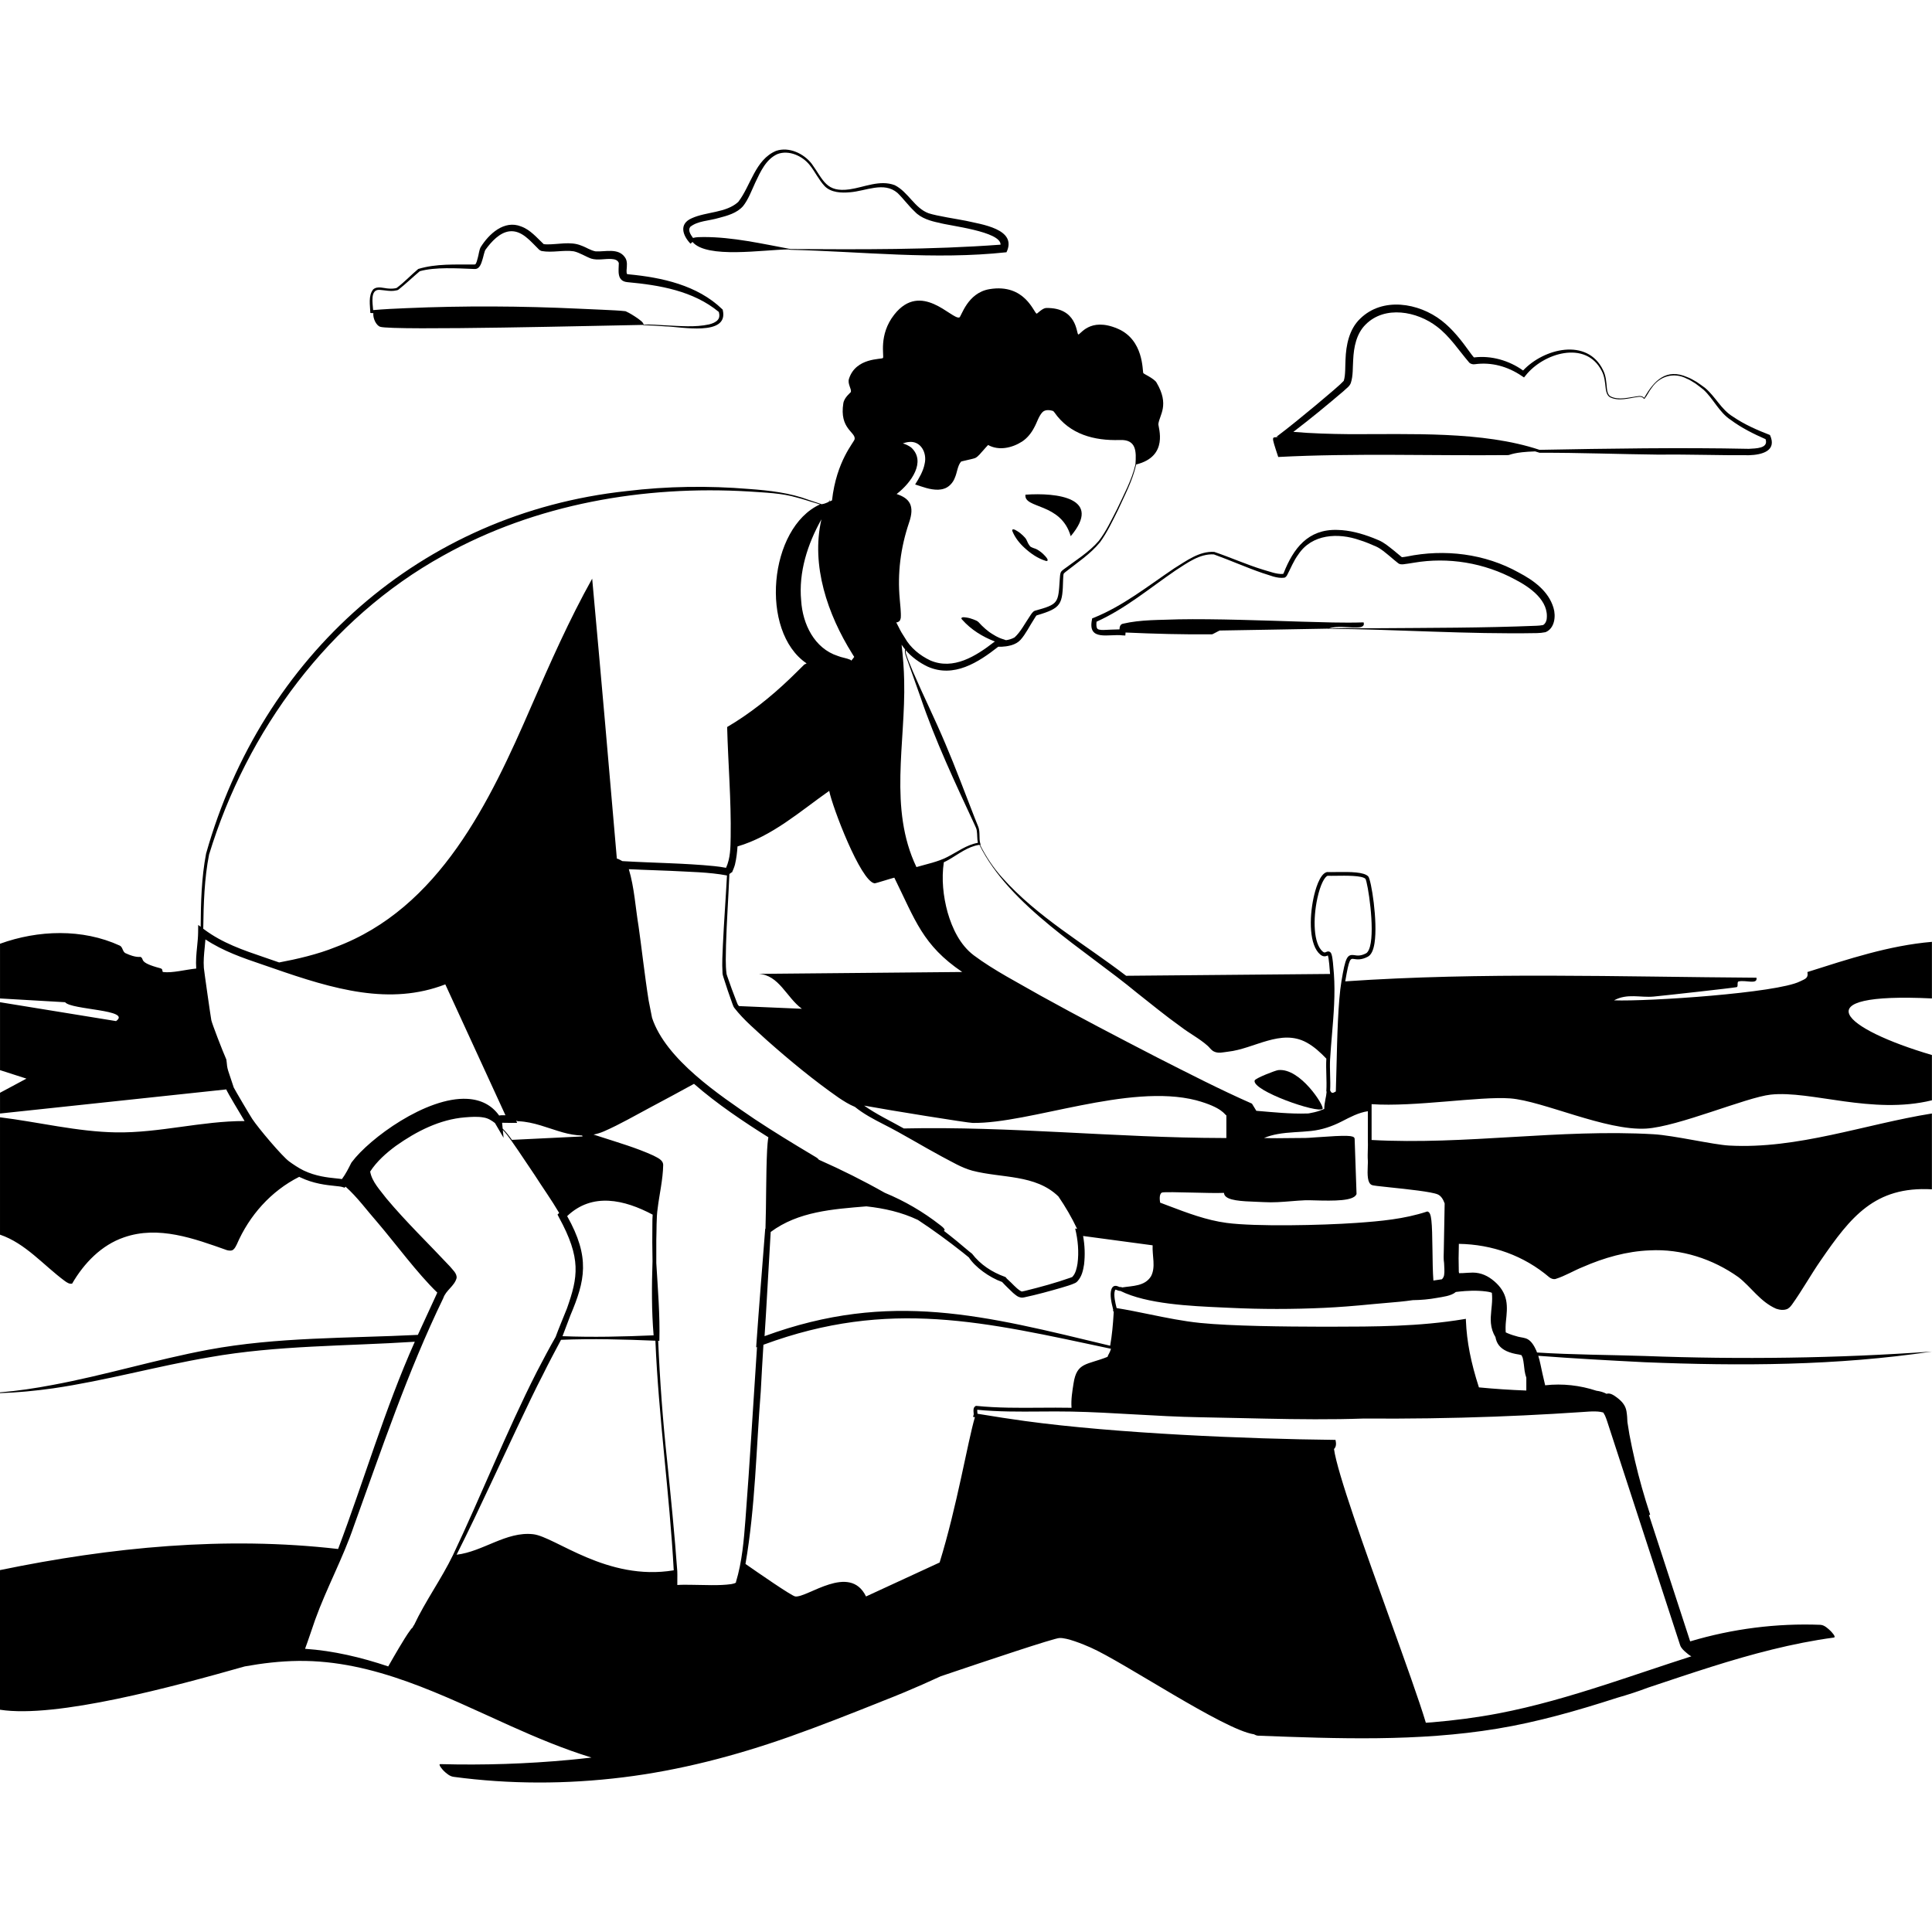 <?xml version="1.0" encoding="UTF-8"?><svg id="Layer_2" xmlns="http://www.w3.org/2000/svg" viewBox="0 0 1200 1200"><defs><style>.cls-1{fill:none;}</style></defs><g id="Layer_1-2"><path d="M428.83,151.29s.03.06.06.09c0,0,.62-.55,1.24-1.11,8.92,10.58,44.09,4.78,59.62,4.65.42.08.84.16,1.26.23,44.72,1.09,89.44,6.38,134.14,1.53,6.98-14.53-15.86-17.36-25.23-19.55-5.43-1.09-17.95-2.96-23.11-4.66-8.75-3.18-12.61-13.18-21.05-17.45-9.32-3.52-19,1.29-28.04,2.58-14.7,2.05-16.17-5.7-23.55-15.89-4.92-6.35-14.1-10.72-22.11-8.01-13.02,5.44-15.69,21.59-23.5,31.7-7.51,6.91-19.82,6.02-28.89,10.15-8.19,3.54-5.57,10.77-.85,15.75,0,0,.01-.01.01-.01ZM428.74,140.88c4.71-3.75,11.51-3.66,17.62-5.48,5.34-1.39,11.42-3.03,15.2-7.41,3.22-4.02,5.43-9.98,7.54-14.54,3.26-6.84,6.61-14.48,13.73-17.73,7.09-2.76,15.66,1.12,20.18,6.91,3.28,4.07,5.46,8.99,9.26,13.04,3.97,3.99,10.38,4.25,15.67,3.75,9.8-.72,21.06-6.84,29.48.39,3.64,3.49,6.76,7.9,10.81,11.68,3.79,4.07,9.88,5.86,15.19,6.92,6.03,1.84,38.29,5.27,38.05,13.56-43.33,3.22-86.97,2.96-130.41,2.72-17.83-3.31-35.79-7.48-54.06-7.46-2.21.08-4.42-.06-6.58.56-1.6-2.26-3.28-4.8-1.67-6.91Z"/><path d="M231.9,194.49c-.38,3.09,1.69,7.64,4.26,8.48,7.74,2.53,141.51-.83,163.24-1.17.02.06.04.09.05.16,4.04.12,9.71.43,13.82.75,9.15.14,39.47,6.5,35.67-10.07l-.07-.32s-.31-.3-.31-.3c-15.45-14.93-37.5-19.69-58.15-21.64-1.27-.21-.86-.12-1.03-.27-.14-.27-.27-1.17-.21-2.16.19-2.62.73-5.84-1.06-8.19-4.18-5.96-12.35-3.24-18.21-3.64-3.18-.59-5.7-2.48-8.93-3.61-6.63-2.78-14.76-.56-21.38-.73-.68-.02-1.3-.05-1.91-.16-4.22-3.95-8.26-8.92-14.03-10.97-10.53-4.22-20.06,4.75-25.11,12.89-.99,1.86-1.19,4.72-1.81,6.7-.38,1.28-.7,3.01-1.45,3.92,0,.05-.75.12-.87.13-11.51.11-23.34-.65-34.64,2.77-4.59,3.85-8.71,8.33-13.46,11.82-1.56.41-3.17.48-4.78.35-3.09-.11-6.89-1.79-9.7.48-3.23,3.96-1.93,9.95-1.81,14.66.64.1,1.26.12,1.89.12ZM235.7,180.03c3.25.2,6.88,1.15,10.23.39l.75-.15c.15.03.77-.31.88-.42,4.57-3.62,8.75-7.67,13.16-11.39,9.43-2.66,22.85-1.82,33.85-1.38,3.42.3,4.39-3.59,5.15-6.04.47-1.37,1.16-5.09,1.88-6.02,3.64-4.95,8.7-10.57,14.8-11.33,7.77-.91,13.26,6.36,18.46,11.39.38.32,1.09.72,1.52.83,6.76,1.21,13.57-.77,19.99.18,3.71.83,7.06,3.14,10.8,4.52,4.09,1.26,8.74-.03,12.67.26,1.96.12,3.91.63,4.52,2.52-.03,4.51-1.51,11.23,5.34,11.86,20.01,1.84,40.91,5.39,56.78,18.51.49,1.82.5,3.65-.67,4.95-1.21,1.42-3.31,2.27-5.41,2.79-8.77,1.91-18.11.97-27.08.57-3.95-.18-9.59-.7-13.53-.43-.36-1.71-2.33-2.79-3.63-3.85-2.44-1.67-4.9-3.27-7.6-4.48l-.68-.08c-4.6-.59-23.3-1.2-28.2-1.49-35.53-1.68-71.79-1.9-107.38-.33-5.87.21-14.46.65-20.54,1.2-.31-4.35-1.92-12.88,3.93-12.57Z"/><path d="M936.9,282.65c.91,0,3.32-1.87,16.61-2.28.91.29,1.83.54,2.74.85,24.77-.09,49.52.9,74.3,1.16,18.78-.23,37.08.49,55.82.36,7.77-.23,17.57-2.53,12.98-12.55-8-3.08-15.92-6.57-22.93-11.36-7.42-4.48-10.85-12.45-17.43-17.94-1.75-1.23-3.42-2.55-5.21-3.69-1.73-.91-3.8-2.32-5.69-2.92-13.12-5.82-20.8,2.11-26.86,12.88-.97-1.22-2.72-1.35-4.1-1.05-5.45.68-11.74,2.69-16.86.07-1.57-1.02-2-3.01-2.2-4.87-.34-3.84-.55-7.91-2.37-11.43-9.77-20.27-36.83-13.51-49.68.24-8.69-6.2-19.68-9.4-30.32-8.13-.06,0-.15,0-.24,0-.89-.97-1.65-2.08-2.49-3.2-5.1-7.1-10.52-14.2-17.57-19.67-14.2-11.03-36.68-14.86-50.62-1.14-6.82,6.55-8.75,16.45-9.06,25.38-.23,3.67.05,9.59-1.02,12.92-.05.21-.12.42-.17.36-.69.63-2.05,2.13-2.99,2.87-3.14,2.91-11.26,9.59-14.66,12.52-7.95,6.56-15.91,13.17-24.05,19.27.46.04.92.07,1.38.11-4.15.73-5.05-2.05-.27,12.43,47.63-2.47,95.31-.69,142.96-1.17ZM819.63,255.35c3.51-2.83,11.56-9.58,14.94-12.48,1.48-1.54,3.62-2.73,4.44-4.98,1.5-4.43,1.14-9.82,1.47-14.32.38-8.03,1.99-16.37,7.81-22.08,11.93-11.89,31.82-8.18,44.22,1.37,7.99,6.03,13.48,14.66,19.98,22.25.75.92,2.34,1.3,3.45,1.13,10.45-1.48,20.6,1.37,29.39,7.36l1.26.84s.94-1.13.94-1.13c10.89-13.96,37.36-22.3,47.28-3.01,1.84,3.4,2.11,7.28,2.54,11.08.24,1.87.74,4.12,2.56,5.3,5.38,2.75,11.69.62,17.3-.12,1.37-.27,2.87-.17,3.73,1,.08,0,.02.25.47.14,1.77-2.11,2.76-4.69,4.5-6.82,4.97-7.35,13.85-9.86,21.79-5.7,1.76.63,3.76,2.09,5.41,3.04,1.7,1.18,3.3,2.54,4.95,3.8,6.12,5.59,9.7,14.08,16.92,18.78,6.7,4.97,14.13,8.68,21.66,11.98,1.92,5.82-6.05,5.72-10.44,6-42.06-.9-87.86-.16-129.97.62-35.38-11.78-80.39-9.57-118.44-9.74-11.52-.11-23.03-.45-34.46-1.41,5.57-4.23,10.9-8.52,16.31-12.89Z"/><path d="M678.34,384.13l-.11.82c-2.77,13.62,10.82,8.64,18.95,9.69l1.78.09.14-1.75s0-.07,0-.11c17.6.79,36.28,1.31,53.82,1.1.26,0,4.43-2.34,4.69-2.34,22.42-.3,44.81-.83,67.22-1.17-.02.02-.05.05-.06.07,43.42.36,86.52,3.49,129.94,2.7,1.53-.01,3.39-.22,5.23-.57,5.74-2.31,6.55-9.99,4.96-15.13-3.11-10.5-12.49-17.13-21.51-21.88-21.04-11.79-46.18-14.82-69.68-9.96-.95.15-2.14.37-2.97.4l-4.79-3.97c-2.95-2.33-6.08-5.06-9.62-6.57l-3.49-1.44c-7.12-2.74-14.5-4.82-22.24-4.97-18.14-.57-27.27,11.49-33.31,26.86-.13.25-.23.35-.32.49-4.11.28-8.28-1.5-12.24-2.58-10.34-3.14-20.28-7.65-30.56-11.12-9.31-.56-17.35,5.63-24.87,10.24-16.26,10.95-31.88,23.47-50.16,30.77l-.79.31ZM681.08,386.15c17.95-8.09,32.99-20.84,49.07-31.83,7.19-4.59,14.91-10.5,23.81-9.97,10.08,3.62,19.91,8.04,30.11,11.55,4.45,1.28,9,3.58,13.76,2.9.63-.21,1.3-.96,1.58-1.5,2.41-4.55,4-8.87,7-12.91,8.43-12.77,24.78-13.6,38.11-8.91,3.35.98,6.89,2.54,10.12,3.93,3.24,1.48,5.76,3.81,8.56,6.06,1.45,1.2,3.83,3.33,5.32,4.42.81.67,2.07.65,2.97.61,1.91-.18,4.65-.68,6.58-.97,21.49-3.69,43.89.06,63.02,10.42,9.39,4.88,21.27,13.22,19.53,24.95-.33,1.37-1,2.72-2.24,3.34l-.69.09c-.5.05-.83.18-1.47.21,0,0-1.8.13-1.8.13-33.2,1.36-66.54,1.29-99.8,1.54-8.44.11-21.06-.31-29.4.16,5.43-1.83,11.49-.56,17.21-.63,1.48-.11,3.31.06,4.4-1.22.43-.62.3-1.34.1-1.95-12.79.42-25.62-.11-38.43-.44-22.37-.7-54.36-1.86-76.41-1.45-11.59.49-23.33.07-34.73,2.75-1.65.41-1.99,2.05-2.01,3.49-3.34.01-6.73.28-9.97.37-1.88.02-3.61-.2-3.96-1.06-.52-.84-.5-2.5-.34-4.1Z"/><path d="M1130.88,1009.21c-27.41-1.08-54.82,2.44-81.08,10.28-7.03-21.57-14.06-43.13-21.09-64.7-1.51-4.62-3.01-9.24-4.52-13.86.5.1.83.02.67-.43-3.6-10.93-6.74-22-9.36-33.21-1.27-5.42-2.42-10.87-3.45-16.34-.46-2.45-.74-5.1-1.23-7.68-.07-2.28-.22-4.57-.6-6.8-.63-3.69-3.01-6.27-5.96-8.47-1.73-1.29-4.19-3.06-6.39-2.28-2.04-1.07-4.12-1.63-6.28-1.9-10.23-3.38-21.07-4.59-31.8-3.4-.02,0-.04,0-.06,0-.56-2.41-1.12-4.82-1.68-7.24-.84-3.63-1.46-7.47-2.6-11.07,21.93,1.67,43.89,2.86,65.85,3.98,59.55,2.43,119.63,2.21,178.68-6.62-58.34,4.19-119.26,5-178.54,2.75-22.22-.72-44.56-.74-66.76-2.16-.16-.4-.27-.81-.45-1.2-1.15-2.55-2.83-5.67-5.39-7.07-1.74-.95-3.97-1.05-5.87-1.53-2.22-.57-4.42-1.26-6.53-2.15-.41-.17-.81-.36-1.2-.55-.17-2.3-.11-4.63.14-7.02.45-4.31.96-8.62.11-12.92-.95-4.81-3.68-8.65-7.37-11.81-3.87-3.31-8.16-5.35-13.29-5.38-2.11-.01-4.2.22-6.3.32-.75.03-1.5.05-2.26.03-.06-.3-.12-.6-.18-.89-.04-2.77-.08-5.53-.12-8.3,0,0,0-.02,0-.02.05-2.86.1-5.72.15-8.58v-.41c20.67.33,40.3,7.23,56.23,20.79,1.03.78,2.42,1.33,3.76,1.04,6.02-1.87,11.28-5.17,17.05-7.47,13.21-5.77,27.23-9.75,41.49-10.31,19.63-1.06,39.17,5.29,55.13,16.64,7.88,6.09,13.52,15.3,23.44,19.61,2.23.74,4.8,1.12,7.09.07,1.64-1.03,1.93-1.73,2.65-2.54,6.5-9.07,11.72-18.6,18.03-27.69,18.5-26.84,33.43-46.01,68.95-44.01,0,0,0-.12.01-.23,0-.12.01-.23.01-.23,0,0,0,0-.01,0,0-15.55,0-31.09,0-46.64-41.76,6.7-83.4,22.27-125.97,19.92-9.82-.54-34.45-6.31-46.87-7.03-58.54-3.4-116.78,6.77-175.18,3.57,0-.02,0-.03,0-.05v-22.2c26.67,1.86,67.26-5.02,86.13-3.58,20.26,1.55,59.3,20.23,84.37,18.75,19.79-1.17,62.27-19.44,77.34-21.09,25.08-2.74,62.93,12.64,100.19,3.52,0-9.37,0-18.75,0-28.12-55.22-16.27-81.5-39.06,0-35.15,0-11.72,0-23.44,0-35.15-26.69,2.28-51.95,10.71-77.34,18.75.73,4.04-1.66,4.34-4.69,5.86-14.23,7.15-93.98,12.52-115.42,11.72,8.31-4.5,16.39-1.56,24.61-2.34,8.11-.78,49.02-5.32,51.56-5.86,1.15-.25.02-3.22,1.17-3.52,4.34-1.11,11.97,2.21,11.13-2.34-85.2-.55-170.35-3.56-255.42,2.27,2.42-14.35,3.13-14.24,5.43-13.89,1.8.28,4.52.71,8.55-1.4,2.1-1.1,3.48-3.86,4.2-8.45,2.12-13.39-2.08-39.59-3.91-41.46-2.68-2.73-10.65-2.84-20.03-2.69-2.19.04-4.09.06-5.36,0h-.18s-.18.04-.18.04c-4.55,1.21-7.23,11.46-8.17,15.81-2.83,13.08-2.72,29.75,4.21,35.45,2.01,1.66,3.64.93,4.51.55.04-.02.08-.04.12-.05.67,1.64,1.18,8.66,1.38,11.5-63.26.56-64.86.58-126.67,1.13-26.09-19.99-54.99-36.34-77.01-61.03-5.48-6.09-10.02-12.93-13.71-20.32.19-.03.39-.06.39-.06l-.3-.87c-.84-3.11.04-6.98-1.16-10.17-.38-.97-1.94-4.81-2.3-5.72-5.81-14.84-11.91-31.3-18.14-45.86-6.36-15.15-13.71-29.89-20.21-44.99-1.51-3.75-3.27-7.58-4.41-11.43-.04-.52-.08-1.15,0-1.73,3.72,4.27,8.48,7.72,13.54,10.14,16.27,7.26,31.51-2.6,43.87-12.33.05,0,.12,0,.12,0h1.95c1.79-.08,3.71-.32,5.55-.81.27-.03.52-.09.72-.19,2.1-.65,4.04-1.68,5.49-3.27,3.2-3.51,5.89-9.05,8.46-12.94.65-1.02,1.36-2.33,1.68-2.3,15.54-4.57,15.92-6.8,16.35-22.52.06-.8.09-2.74.35-3.36.29-.37.69-.69,1.06-1.01,7.39-5.89,15.55-11.16,21.57-18.59,4.48-6.21,7.7-13.14,11.11-19.94,4.17-9.2,9.07-18.27,11.25-28.19,0-.03,0-.06,0-.08,20.62-5.06,13.62-23.22,13.82-25.13.6-5.58,7.13-11.72-1.17-25.78-1.47-2.49-8.01-5.37-8.2-5.86-.63-1.57.33-20.58-15.82-27.54-17.75-7.64-23.51,4.27-24.61,3.52-1.18-.81-.71-16.77-19.92-16.41-2.25.04-5.52,3.57-5.86,3.52-1.74-.27-7.14-18.88-29.29-15.23-13.88,2.29-17.49,17.13-18.75,17.58-4.56,1.61-23.7-23-40.43-1.76-9.96,12.64-6.12,25.86-7.03,26.95-.84,1-16.79-.43-21.09,12.89-1.03,3.19,1.65,6.27,1.17,8.2-.1.41-4.08,3.26-4.69,7.03-2.55,15.94,7.71,17.79,7.03,22.26-.31,2.03-11.29,13.35-14.06,38.08-.45.16-1,.42-1.6.7.21-.68.35-1.15.35-1.15-.29.46-.57.92-.86,1.38-1.55.72-3.34,1.48-4.76,1.41.02-.01.04-.03.07-.04-.14-.12-.45-.27-.63-.3l-.45-.14-.9-.29-1.8-.6s-3.6-1.2-3.6-1.2c-11.97-4.51-24.66-5.95-37.34-6.87-25.31-2.1-50.81-1.75-76.06,1.3-127.72,13.77-226.63,102.54-261.2,225.21-2.86,14.97-3.24,30.23-3.36,45.41l-1.53-1.14-.05,4.62c-.03,2.92-.32,5.81-.63,8.87-.44,4.39-.89,8.92-.54,13.59-6.62.66-14.89,2.9-20.51,2.17-.96-.12.16-1.84-1.76-2.34-14.2-3.73-9.59-5.71-12.3-7.03-.43-.21-2.7.76-9.37-2.34-1.81-.84-1.7-3.85-3.52-4.69-23.27-10.7-50.78-9.71-74.41-1.17,0,11.33,0,22.65,0,33.98q20.21,1.17,40.43,2.34c3.75,4.82,41.68,4.55,31.64,11.72q-36.03-5.86-72.07-11.72c0,14.06,0,28.12,0,42.18l16.41,5.27q-8.2,4.39-16.41,8.79c0,4.3,0,8.59,0,12.89,70.65-7.53,71.52-7.62,140.56-14.98.11.32.2.55.23.64.52,1.26,8.38,14.54,11.11,19.01-26.81-.03-52.98,7.46-79.84,7.04-23.9-.37-48.39-6.46-72.07-9.37,0,7.03,0,14.06,0,21.09,0,17.19-.01,34.37,0,51.56-.02.12-.05.23-.05.23,15.88,5.36,27.06,19.02,40.25,28.76,1.35.98,2.84,2.01,4.58,1.69,7.38-12.72,18.18-23.96,32.26-28.77,21.42-7.46,43.52.74,63.9,7.96,1.18.3,2.83.58,3.96-.32,1.14-.97,1.66-2.32,2.18-3.26,7.74-17.92,21.19-33.11,38.76-41.97.21.11.42.22.62.32,8.31,3.98,16.28,4.8,21.55,5.34,1.97.2,3.67.38,4.55.65l1.49.46.56-.67c7.38,6.55,13.32,14.85,19.9,22.3,10.88,12.72,24.76,31.63,37.08,43.5-.24.48-.46.97-.64,1.48-1.39,2.99-9.46,20.57-11,23.89-.14.3-.27.61-.41.91-43.43,2.16-87.29,1.24-130.29,9.25-32.61,6.11-64.12,15.84-96.65,21.86-10.78,2.06-21.66,3.69-32.63,4.6l.03.47c11.02-.36,22.02-1.44,32.95-2.97,32.67-4.76,64.71-13.81,97.13-19.32,42.05-7.46,84.96-6.87,127.55-9.63-18.67,41.83-31.46,86-47.63,128.73-70.11-8.09-141.14-1.14-210.01,13.11.01,8.2-.02,16.41,0,24.61.04,20.7-.08,41.4,0,62.11,34.97,5.47,107.9-14.4,152.04-26.9,10.95-1.97,22.01-3.28,33.27-3.41,47-.55,89.78,21.52,131.57,40.29,16.48,7.4,33.23,14.43,50.5,19.73-4.51.51-9.01,1.02-13.53,1.44-26.69,2.49-53.51,3.36-80.3,2.64-1.83-.05,1.71,3.84,1.94,4.06,1.65,1.61,3.83,3.52,6.2,3.83,34.87,4.68,70.27,4.64,105.18.33,35.31-4.35,69.68-13.32,103.2-25.13,19.29-6.8,38.3-14.35,57.3-21.91.02,0,.03-.03.05-.04,4.79-1.87,9.56-3.78,14.31-5.76,7.59-3.17,15.11-6.5,22.58-9.95,29.68-10.05,69.96-23.51,73.66-23.75,4.7-.31,14.6,3.78,19.34,5.86,20.49,8.99,82.6,51,101.36,53.9.04,0,.14,0,.19.01.85.5,1.74.86,2.61.89,49.39,1.87,99.26,3.74,148.24-4.31,25.48-4.19,50.2-11.32,74.71-19.22,6.76-1.94,13.22-4.03,18.97-6.24,13.25-4.42,26.48-8.89,39.77-13.08,24.81-7.81,50.01-14.6,75.83-18.09,1.82-.25-1.59-3.71-1.94-4.06-1.52-1.48-3.92-3.74-6.2-3.83ZM909.7,801.91c3.07-.22,6.15-.3,9.22-.13,1.36.07,2.73.19,4.08.37.86.11,1.71.25,2.55.46.3.07.84.32,1.08.37.13,1.23.18,2.47.17,3.69-.03,5.08-1.21,10.06-.77,15.15.28,3.24,1.25,6.1,2.83,8.68.33,1.86.97,3.58,2.15,5.1,2.31,2.97,6.43,4.84,12.52,5.74.5.13,1,.26,1.5.39.27.54.51,1.06.73,1.58.7,2.64.81,5.44,1.21,8.12.22,1.48.58,2.92,1.06,4.3.01,1.12.01,2.28,0,3.5v4.46c-9.83-.37-19.65-1.01-29.44-1.96-4.98-15.35-7.54-28.47-8.07-41.25l-.05-1.33-1.31.22c-27.74,4.6-54.73,4.63-83.31,4.67h-4.38c-23.25-.05-56.42-.35-76.05-2.34-10.49-1.06-21.17-3.25-31.5-5.36-6.68-1.37-13.57-2.78-20.36-3.88-.04-.16-.08-.34-.14-.56-.57-2.27-1.9-7.59-.92-10.32.16-.45.3-.56.3-.56.16-.03.68.18.99.3.6.24,1.32.53,2.09.49,16.46,8.19,43.49,9.4,63.26,10.29l4.86.22c19.45.93,38.66.93,58.7,0,8.76-.41,18.18-1.13,30.53-2.35,2.68-.26,5.36-.49,8.05-.71,5.35-.44,10.8-.91,16.23-1.71,5.08-.06,10.17-.51,15.2-1.44,3.18-.59,8.66-1.11,11.54-3.64,1.81-.22,3.62-.42,5.45-.55ZM691.16,812.45c.13.53.23.91.25.96l-.05,1.05.42.07c-.03.46-.06.95-.08,1.37-.41,6.7-.98,13.39-2.16,19.95-77.78-18.67-136.45-34.64-214.66-5.94.29-4.53.87-13.67.87-13.67.62-10.83,2.25-39.06,2.94-51.04,17.19-12.77,38.62-14.17,59.42-15.91,11.04,1.2,21.88,3.6,32.05,8.45,9.46,6.22,18.8,13.07,27.75,20.13,1.29,1.07,2.58,2.13,3.89,3.16,3.77,5.93,12.71,12.43,20.63,15.24,2.2,2.41,4.45,4.48,6.84,6.81,1.69,1.33,2.82,2.65,5.39,2.91.63,0,1.13-.12,1.66-.21,7.74-1.65,15.38-3.76,22.98-5.96,2.91-.91,5.79-1.64,8.59-2.96.56-.31,1.1-.69,1.48-1.21,2.64-2.98,3.36-6.6,3.96-10.26.7-5.98.46-11.83-.6-17.7l43.19,5.8c-.34,6.47,2.07,13.49-1.02,19.26-3.87,6.22-11.4,5.86-17.97,6.91-.09-.05-.19-.08-.28-.13l-.38-.19-.42.1c-.23.05-.74-.15-1.15-.32-.8-.32-1.81-.72-2.82-.26-.69.31-1.2.94-1.55,1.91-1.22,3.4.18,8.99.85,11.68ZM448.74,604.05c.06.51.03.93.21,1.59l.41,1.42c1.68,5.4,3.55,10.88,5.48,16.2.39.89.65,2.05,1.32,2.83,5.96,7.65,13.38,13.74,20.41,20.25,14.22,12.58,28.88,24.68,44.47,35.56,3.09,2.06,6.44,4.17,9.94,5.6,5.52,4.46,11.72,7.7,17.78,10.8,12.14,6.13,24.21,13.61,36.18,20.03,6.2,3.2,12.17,6.94,18.99,8.8,18.19,4.76,39.19,2.15,53.47,16.01,4.33,6.31,8.32,13.16,11.61,20.12-.59-.1-1.21-.2-1.21-.2,1.74,7.01,2.43,14.62,1.46,21.79-.45,2.76-1.16,6.01-2.99,7.99l-.3.35c-.21.02-.67.25-1.01.38-9.21,3.26-18.74,5.85-28.22,8.19l-1.94.41c-.13.07-.76-.2-1.31-.57-2.64-1.76-4.68-4.34-7.12-6.48-.8-.65-1.21-1.13-1.76-1.87,0,0-.56-.24-.56-.24-7.93-2.84-15.14-7.57-20.3-14.32-.57-.44-1.18-.93-1.78-1.4-5.12-4.38-10.39-8.71-15.79-12.87.25,0,.44-.08.52-.35.27-.96-2.38-2.86-2.91-3.27-10.44-8.15-21.97-14.88-34.22-19.93-13.3-7.52-26.98-14.36-40.96-20.54-.79-1.12-1.79-1.5-2.15-1.78l-2.02-1.21c-12.1-7.23-24.19-14.59-35.89-22.35-21.71-14.82-54.99-36.94-63.54-62.79-.72-3.59-1.43-7.17-2.12-10.76-2.36-14.69-4.72-35.57-6.26-46.08-1.94-11.71-2.62-24.07-6.05-35.48,2.82.13,5.69.19,7.64.32l18.07.69c11.58.65,24.03.74,35.25,2.88-.76,14.35-1.86,28.72-2.53,43.12-.24,5.73-.62,11.4-.24,17.16ZM536.71,686.71c15.61,2.89,64.26,10.71,67.4,10.76,35.48.52,96.92-24.82,138.86-14.06,16.64,4.54,17.69,9.1,18.75,9.37v14.06h-2.34c-66.16-.13-132.04-7.41-198-5.93-8.27-4.67-17.04-8.78-24.67-14.21ZM852.05,736.03c.78.35,3.65.67,11.65,1.51,10.21,1.07,25.63,2.68,29.36,4.35,1.93.87,3.28,2.92,4.24,5.58l-.33,18.28c-.07,3.64-.13,7.28-.2,10.91-.05,2.59-.25,5.3.18,7.89.06,2.41.4,5.04.02,7.4-.17,1.06-.67,1.91-1.37,2.63-1.81.25-3.58.52-5.29.78-.41-5.31-.5-12.32-.58-18.83-.22-18.1-.6-23.11-2.82-23.93l-.38-.14-.39.13c-13.99,4.59-28.64,5.92-43.66,6.98-21.57,1.52-62.7,2.39-80.62,0-12.5-1.66-24.48-6.22-36.08-10.62-1.73-.66-3.46-1.31-5.19-1.96-.22-1.4-.8-5.35,1.14-6.28,1.23-.41,10.84-.17,18.55.02,7.7.19,15.63.39,19.95.18.03.6.22,1.09.44,1.45,1.96,3.25,9.93,3.78,20.14,4.12,1.59.05,3.05.1,4.25.18,5.76.34,11.38-.12,16.82-.56,2.97-.24,6.03-.49,9.08-.61,1.06-.04,3.01.02,5.28.08,12.73.38,24.3.38,26.21-3.69l.12-.26-1.18-34.26-.09-.42c-.71-1.67-4.11-1.97-23.92-.53-2.98.22-5.61.42-6.45.4-3.22-.02-6.45.03-9.69.08-5.32.08-10.8.14-16.15-.06,2.71-1.13,5.55-1.9,8.43-2.43,6.88-1.26,13.9-1.17,20.83-1.93,6.88-.76,12.96-2.82,19.1-5.96,5.19-2.66,10.35-5.45,16.14-6.31v17.85c.1,1.97.04,4.02-.02,5.99-.07,2.27-.14,4.61.02,6.92.05.65,0,1.76-.06,3.05-.25,5.84-.24,10.78,2.51,12.01ZM826.17,657.69c.3-5.01.73-10.12,1.14-15.06,1.04-12.36,2.12-25.15,1.2-37.83-.83-11.47-1.39-12.89-2.57-13.6-.85-.51-1.68-.14-2.23.1-.73.32-1.17.52-2.07-.21-5.9-4.85-6.18-20.34-3.41-33.14,1.89-8.73,4.57-13.31,6.33-13.99,1.33.05,3.18.03,5.3,0,6.03-.09,16.13-.25,18.25,1.9,1.38,2.23,5.95,30.59,2.79,42.14-.6,2.18-1.44,3.61-2.43,4.13-3.35,1.75-5.43,1.42-7.1,1.16-4.67-.73-5.66,1.22-8.16,16.09-2.12,12.64-2.66,35.13-3.08,53.21-.14,5.63-.26,10.88-.42,15.32-.09.05-.19.11-.29.17-.61.36-1.45.86-2.05.66-.42-.14-.82-.62-1.19-1.41.17-3.24.08-6.54-.02-9.73-.09-3.26-.19-6.64,0-9.9ZM608.31,524.74s.04,0,.04,0c18.71,38.01,65.83,65.39,97.86,91.94,8.89,6.99,17.66,14.23,26.93,20.84,5.57,4.32,11.95,7.54,17.09,12.17,1.01.92,1.67,2.04,3.25,3.16,3.18,1.79,6.12.69,9.27.37,16.28-1.78,32.83-14.45,48.82-5.69,4.64,2.52,8.56,6.18,12.25,10.01,0,0,0,0,0,.01-.2,3.37-.1,6.79,0,10.11.09,3.24.19,6.58,0,9.82l-.02.27.11.25c.02.05.05.09.07.14-.16,1.61-.38,3.22-.77,4.83-.37,1.85-.68,3.8-.68,5.81-.92.39-1.85.76-2.79,1.08-2.23.77-4.51,1.29-6.81,1.69-.31.02-.6.03-.92.06h-.15c-10.48.34-21.03-.8-31.53-1.67l-2.43-3.98-.29-.47c-20.01-8.81-39.6-18.9-59.12-28.81-23.98-12.38-48.4-25.1-72.05-38.2-13.52-7.78-29.18-15.81-41.6-25.11-8.48-6.41-13.34-16.59-16.25-26.66-2.76-10.04-3.88-20.72-2.36-31.13,1-.47,2-.97,2.97-1.53,6.19-3.55,11.94-8.27,19.11-9.31ZM563.41,409.6l2.77,7.75,5.51,15.51c9.16,27.15,21.63,53.49,33.69,79.47.45,1.02,1.23,2.51,1.32,3.65.4,2.55.12,4.93.69,7.51-7.06,1.22-12.9,5.74-19.1,8.87-5.9,2.99-12.5,4.28-19.07,6.2-17.38-36.31-6.67-77.18-7.62-115.82-.12-6.79-.73-14.98-1.6-22.3.69,1.03,1.43,2.02,2.23,2.97-.63,1.93.6,4.38,1.17,6.19ZM558.86,372.28c-1.51-16.28.51-32.04,5.74-47.57,3.72-10.69.34-15.22-7.69-17.86,9.1-6.98,18.52-20.23,9.03-28.91-1.67-1.24-3.41-2.01-5.17-2.53,1.19-.42,2.39-.75,3.6-.86,7.51-.99,11.59,6.75,9.93,13.56-.83,4.49-3.41,8.86-5.89,12.8,4.67,1.46,9.01,3.33,14.28,3.26.99-.09,2.3-.19,3.26-.52,3.28-.8,6.03-3.88,7.07-6.79,1.54-3.35,1.67-7.62,3.96-10.19.26-.08.62-.17.94-.25l2.67-.62c1.4-.35,3.8-.82,5.13-1.31,2.1-1.07,3.43-3.16,4.98-4.75.68-.78,2.12-2.44,3.02-3.35,6.68,3.72,14.93,1.84,21.14-2.15,3.3-2.18,5.8-5.39,7.53-8.76,1.74-3.1,2.71-6.91,5.07-9.44,1.65-1.72,4.41-1.48,6.58-.77.11.03.25.07.17.07,0,0,.45.48.68.78,9.51,13.7,24.73,17.69,40.65,17.18,10.35-.43,10.27,7.15,9.7,15.18-2.29,9.77-7.26,18.82-11.5,27.88-3.45,6.66-6.68,13.64-11.26,19.59-6.17,7.16-14.44,12.14-21.95,17.79-.58.45-1.23.98-1.62,1.64-.6,1.44-.47,2.71-.66,4.11-1,15.24-.61,15.72-15.48,19.86-1.36.47-2.37,2.26-3.12,3.39-3.12,4.56-5.65,9.64-9.45,13.14-1.64.95-3.48,1.49-5.36,1.76-.44-.16-.87-.33-1.31-.47-.41-.12-.81-.25-1.21-.38-.1-.03-.19-.07-.29-.1-.41-.15-.82-.32-1.22-.48.09.04.18.08.23.1-.08-.04-.16-.08-.25-.11-.04-.02-.09-.03-.14-.05-.49-.2-.18-.08.11.04-.16-.07-.32-.14-.48-.22-.45-.21-.89-.42-1.34-.65-.05-.03-.12-.07-.18-.11.05.04.03.04-.21-.09-.03-.02-.07-.04-.1-.06-.03-.01-.06-.03-.09-.04.02,0,.04.02.06.02-.82-.46-1.63-.94-2.42-1.45-.37-.24-.73-.49-1.1-.73-.08-.05-.08-.05-.12-.08-.01-.01,0,0-.04-.03-.18-.13-.36-.26-.53-.39-.75-.56-1.48-1.15-2.19-1.76-1.5-1.29-2.91-2.69-4.23-4.17-.67-.76-2.27-1.35-3.15-1.69-1.37-.53-2.91-.99-4.37-1.18-.81-.1-2.11-.39-2.84.07-.63.4-.14.88.22,1.29,5.48,6.17,12.63,10.61,20.31,13.54-.2.13-.39.26-.56.36-11.29,8.75-25.25,17.57-39.6,11.38-6.41-3.05-12.29-7.79-15.8-14.07-1.37-2.04-2.64-4.18-3.71-6.41-.57-1.04-1.1-2.11-1.64-3.19.2,0,.38.06.6.03,2-.75,1.89-1.63,2.23-2.72.27-3.29-.36-8.3-.62-11.58ZM543.18,548.65c.63.1,10.02-2.99,12.3-3.52,13.01,26.35,17.55,41.91,42.18,58.59q-63.28.59-126.55,1.17c12.8.65,17.31,14.6,26.95,21.68-19.8-.85-20.54-.88-39.03-1.67-.13-.14-.27-.28-.39-.42-.29-.35-.42-.54-.59-.99l-.52-1.27c-2.05-5.22-4.02-10.59-5.83-15.9l-.41-1.3c-.8-5.89-.42-12.08-.35-18.06.43-14.69,1.49-29.37,2.09-44.1.79-.57,1.6-1.16,1.6-1.16,0,.13-.01.26-.05.38-.02.07,0-.01,0-.01.7-1.62,1.46-3.34,1.92-5.05.88-3.74,1.34-7.5,1.58-11.29,21.61-6.33,38.9-21.83,56.96-34.51,1.8,9.59,19.45,56.09,28.12,57.42ZM510.19,322.6c-6.57,28.72,3.9,59.05,19.16,83.47,0,0,.68,1.08,1.22,1.95-.58.83-1.21,1.63-1.88,2.36-.12-.26-.28-.48-.49-.58-2.68-1.14-5.37-1.35-7.85-2.39-14.56-4.71-21.82-19.81-22.73-34.36-1.66-17.67,3.96-35.11,12.56-50.46ZM129.86,530.77c23.57-77.1,74.43-146.44,145.47-185.71,57.37-32.06,124.59-43.68,189.84-39.79,10.05.73,20.23.93,29.96,3.81,3.58.87,7.33,2.24,10.92,3.22l1.82.56.92.27.46.13c.06.03.1.01.13,0-31.92,14.48-37.74,78.93-8.41,98.77-.03.02-.04.04-.07.07-.28.21-.74.36-1.09.52-.16.06-.48.35-.44.32l-.36.36c-1.58,1.67-6.99,6.82-8.6,8.43-11.82,11.28-24.68,21.55-38.77,29.84.6,22.79,2.55,45.43,2.19,68.17-.11,6.69-.13,13.2-2.87,19.28-2.5-.51-4.89-.79-7.3-1.06-18.08-1.83-38.32-1.98-56.48-3.07-.26-.02-.48-.04-.71-.06-.38-.24-.76-.46-1.1-.63-.12-.06-.24-.1-.37-.15-.38-.24-.76-.44-1.09-.54-.28-.1-.53-.16-.78-.23-3.6-42.47-10.85-125.09-14.65-166.43l-.67-7.43c-14.27,25.53-26.08,52.35-37.71,78.99-25.76,59.44-57.14,125.79-121.85,149.91-10.82,4.4-24.02,7.46-34.86,9.48-.89-.31-1.77-.61-2.67-.93-2.13-.75-4.26-1.47-6.39-2.2-13.45-4.58-26.16-8.91-37.51-17.39l-.58-.43c.18-15.39.71-31.44,3.61-46.04ZM405.29,783.4c-.51,15.35-.6,30.73.68,45.99-18.86.83-37.72,1.27-56.59.54,1.17-3.1,3.58-9.44,4.91-12.97,9.1-21.57,12.45-35.81-2.02-61.61,15.61-14.89,35.55-10.24,53.11-.91-.13,1.92-.22,3.85-.18,5.78-.12,7.71-.06,15.44.09,23.18ZM320.62,696.06c.45.21.9.35,1.31.37,9.58.34,18.39,4.3,27.49,6.88,4.1,1.16,8.15,1.89,12.16,1.97.1.19.2.4.29.57-20.19.98-21.57,1.05-43.89,2.14-1.76-2.46-3.61-4.86-5.76-6.98l-.35-3.63c.75-.02,1.76,0,2.57.03,1,.03,2.08.07,3.19.05l3.61-.04-.63-1.37ZM218.46,721.85c-.22.29-.4.65-.87,1.6-.98,1.96-2.89,5.8-5.21,8.9-1.08-.18-2.36-.31-3.83-.46-4.95-.51-12.43-1.27-20-4.9-2.89-1.39-6.65-3.9-8.99-5.63-4.46-3.3-19.14-20.71-22.87-26.36-1.43-2.16-10.91-18.25-11.5-19.51-.25-.63-2.89-8.58-3.45-10.37-.69-2.21-.82-3.89-.91-5.12-.06-.74-.11-1.32-.21-1.75l-.14-.42c-2.25-5.04-8.71-21.81-9.22-24.15-.35-1.63-4.51-30.78-4.64-32.49-.32-4.26.11-8.59.53-12.77.16-1.62.33-3.27.45-4.93,11.06,7.33,23.34,11.52,35.25,15.57,2.12.72,4.24,1.44,6.36,2.18,38.38,13.41,73.03,23.42,107.38,10.17l37.35,81.29c-1.54-.04-2.84-.05-3.91.18-4.56-6.4-11.21-9.89-19.79-10.36-25.38-1.42-60.88,24.66-71.75,39.32ZM257.13,1009.43c-.31.22-.29.41-.41.54l-.24.52c-.07.16-.14.31-.19.4-.02.04-.07.09,0,.03-.05,0,.27-.15.14-.07-.56.27-.94.84-1.15,1.06-2.77,3.67-5.04,7.64-7.43,11.55-1.89,3.29-4.59,7.74-6.71,11.58-16.74-5.62-34.02-9.74-51.66-10.94,2.21-5.97,4.15-12.01,6.23-17.95,7.1-19.73,17.3-38.34,24.07-58.25,17.25-47.7,33.41-95.93,55.56-141.62,1.59-4.86,6.9-7.44,8.25-12.41.41-2.96-2.72-5.41-4.17-7.31-13.06-13.96-27.17-27.53-39.41-42.17-3.81-5.07-9.03-10.37-10.09-16.72,4.07-6.26,9.86-11.45,16.01-15.97,12.64-8.96,27.23-16.45,42.9-17.69,3.9-.3,7.87-.61,11.68.11,2.62.42,4.83,1.81,6.92,3.42l5.35,9.18-.47-4.92c3.61,3.78,6.39,8.4,9.44,12.65l10.31,15.33c4.81,7.56,10.43,15.4,15.25,23.6-.34.33-.68.66-1.02,1.01l.85,1.67c14.03,25.64,11.88,37.11,5.02,56.6-2.49,6.3-5.2,12.61-7.05,17.73-3.4,5.92-8.14,14.78-11.77,21.82-18.71,36.88-34.3,76.38-52.01,113.72-7.19,14.86-17.07,28.39-24.19,43.52ZM331.08,952.92c-16.65-1.83-31.07,10.81-47.48,12.74,7.32-14.54,14.3-29.24,21.19-43.97,7.4-15.63,24.52-52.78,32.3-67.59,3.62-7.39,7.52-14.65,11.37-21.91,19.55-.81,39.08-.27,58.62.55,1.99,47.67,8.81,94.98,11.39,142.61-41.48,6.92-73.69-20.93-87.38-22.43ZM454.25,983.92c-7.58,1.09-16.97.48-24.68.44-2.94-.02-5.83-.12-8.88.11-.07-2.79.12-5.66-.02-8.61-1.61-22.38-4.02-46.28-6.3-68.55-2.68-24.77-4.5-49.62-5.57-74.5.25.01.5.02.75.03.4-16.2-.96-32.25-1.91-48.34-.02-4.81-.03-9.62,0-14.43.22-5.67-.01-13.86.84-19.46,1.09-8.98,3.29-17.95,3.44-27.1-.09-3.27-4-4.59-6.25-5.85-10.34-4.71-21.82-8.05-32.62-11.55-1.4-.45-2.9-.91-4.39-1.41,2.19-.43,4.38-1.09,6.57-2.05,9.88-4.32,19.35-9.86,28.87-14.91,9.02-4.78,18-9.64,26.96-14.55,14.24,12.47,31.15,23.76,46.19,33.19-.48,2.6-.6,5.25-.78,7.88-.76,15.92-.48,32.53-1.02,48.88l-.17.11-.07.9c-1.51,19.48-3.95,49.81-5.29,69.08l-.26,3.63s.21-.08.53-.19c-2.41,35.92-4.5,72.56-7.16,106.87-1.01,13.17-2.08,26.41-5.92,39.08.38.55-1.38,1.02-2.86,1.28ZM606.19,873.2l-.33.2c-1.43.85-1.26,2.66-1.14,3.97.05.48.11,1.14.03,1.37l-.4,1.29,1.18.2c-4.53,15.44-11.1,55.34-21.92,90.27q-22.85,10.55-45.7,21.09c-10.13-20.84-36.42.91-43.94,0-2.29-.28-23.84-15.26-30.94-20.2,6.11-35.38,6.66-71.56,9.5-107.29.46-9.17,1.04-18.91,1.65-28.86,78.27-28.93,137.66-14.06,215.87,2.5-.63,2.41-1.79,3.69-2.15,5.02-12.87,5.17-19.04,3.21-21.09,16.41-.81,5.21-1.64,10.01-1.26,15.23-6.58-.13-13.28-.08-19.76-.04-12.87.1-26.18.19-39.2-1.13l-.38-.04ZM997.3,1046.32c-21.93,7.09-44.11,13.62-66.77,17.94-13.56,2.58-27.25,4.33-40.99,5.5-1.31.1-2.62.17-3.92.27-3.92-13.2-12.95-38.27-22.48-64.79-15.29-42.51-32.6-90.62-34.56-105.22.62-.62,1.61-1.99,1.09-4.74l-.18-.95h-.96c-53.16-.56-135.35-3.96-192.03-11.72-8.75-1.2-18.11-2.63-29.37-4.5-.01-.31-.04-.63-.07-.96-.04-.42-.11-1.13-.06-1.51,12.93,1.27,26.08,1.17,38.8,1.08,6.5-.05,13.22-.1,19.81.04,12.88.26,26.04,1.01,38.76,1.74,13.43.76,27.31,1.55,40.93,1.78,8.54.14,17.06.34,25.58.53,20.02.46,40.72.93,61.17.64,5.02-.07,10.05-.21,15.09-.37,27.03.2,54.07-.18,81.09-1.18,12.22-.46,24.43-1.03,36.64-1.74,6.01-.34,12.01-.72,18.01-1.13,2.64-.18,5.28-.42,7.92-.36,1.12.03,2.24.09,3.34.28.58.1,1.14.23,1.7.4.38.7.96,1.64,1.08,1.92.5,1.15.91,2.33,1.31,3.51.99,2.94,1.92,5.9,2.88,8.84,1.87,5.73,3.73,11.45,5.6,17.18,3.79,11.64,7.59,23.27,11.38,34.91,8.49,26.04,16.98,52.09,25.47,78.13.59,1.81,2.2,3.29,3.62,4.49.65.55,2.06,1.81,3.35,2.45-17.8,5.69-35.48,11.81-53.22,17.55Z"/><path d="M665.04,333.04c20.01-23.76-8.5-27.18-28.12-25.78-1.14,8.89,22.06,4.74,28.12,25.78Z"/><path d="M821.48,688.68c1.23-1.53-13.76-25.52-27.54-24.02-1.78.19-14.25,5.05-14.65,6.45-1.83,6.35,39.63,20.77,42.19,17.58Z"/><path d="M636.39,340.32c3.81,3.48,8.14,6.51,13.12,8.04.53.16,1.2.19,1.2-.51,0-.76-1.07-1.96-1.48-2.42-1-1.12-2.13-2.16-3.36-3.02-.97-.68-1.99-1.37-3.13-1.72-.26-.08-.52-.17-.78-.26.03.02.05.03.05.04,0-.01-.04-.03-.1-.06-.06-.02-.12-.04-.18-.06-.2-.07-.25-.1-.23-.1,0,0-.02,0-.03-.01-.29-.13-.58-.26-.87-.4-.06-.03-.12-.06-.18-.09-.14-.08-.28-.17-.42-.25-.08-.08-.15-.15-.2-.22-.04-.04-.08-.09-.11-.13-.16-.22-.33-.44-.48-.66-.11-.16-.22-.32-.32-.48,0-.01-.03-.04-.04-.07-.02-.03-.04-.07-.05-.09-.1-.17-.19-.33-.28-.5-.33-.62-.63-1.26-.89-1.91-.41-1-1.5-2.06-2.24-2.79-1.05-1.02-2.29-2.05-3.56-2.79-.71-.41-1.79-1.19-2.64-1.04-.71.12-.5.76-.3,1.27,1.6,3.92,4.39,7.39,7.5,10.23Z"/><path d="M641.95,340.42c-.12-.07-.41-.17-.45-.17.07.03.28.1.41.15.01,0,.03,0,.04.01Z"/><path d="M620.77,396.21s.02,0,.02,0c-.02,0-.03-.01-.05-.02,0,0,.02,0,.02.01Z"/><path d="M618.43,395.07c.1.04.21.09.31.15-.06-.04-.2-.12-.34-.17,0,0,.02.01.03.02Z"/><rect class="cls-1" x="0" width="1200" height="1200"/></g></svg>